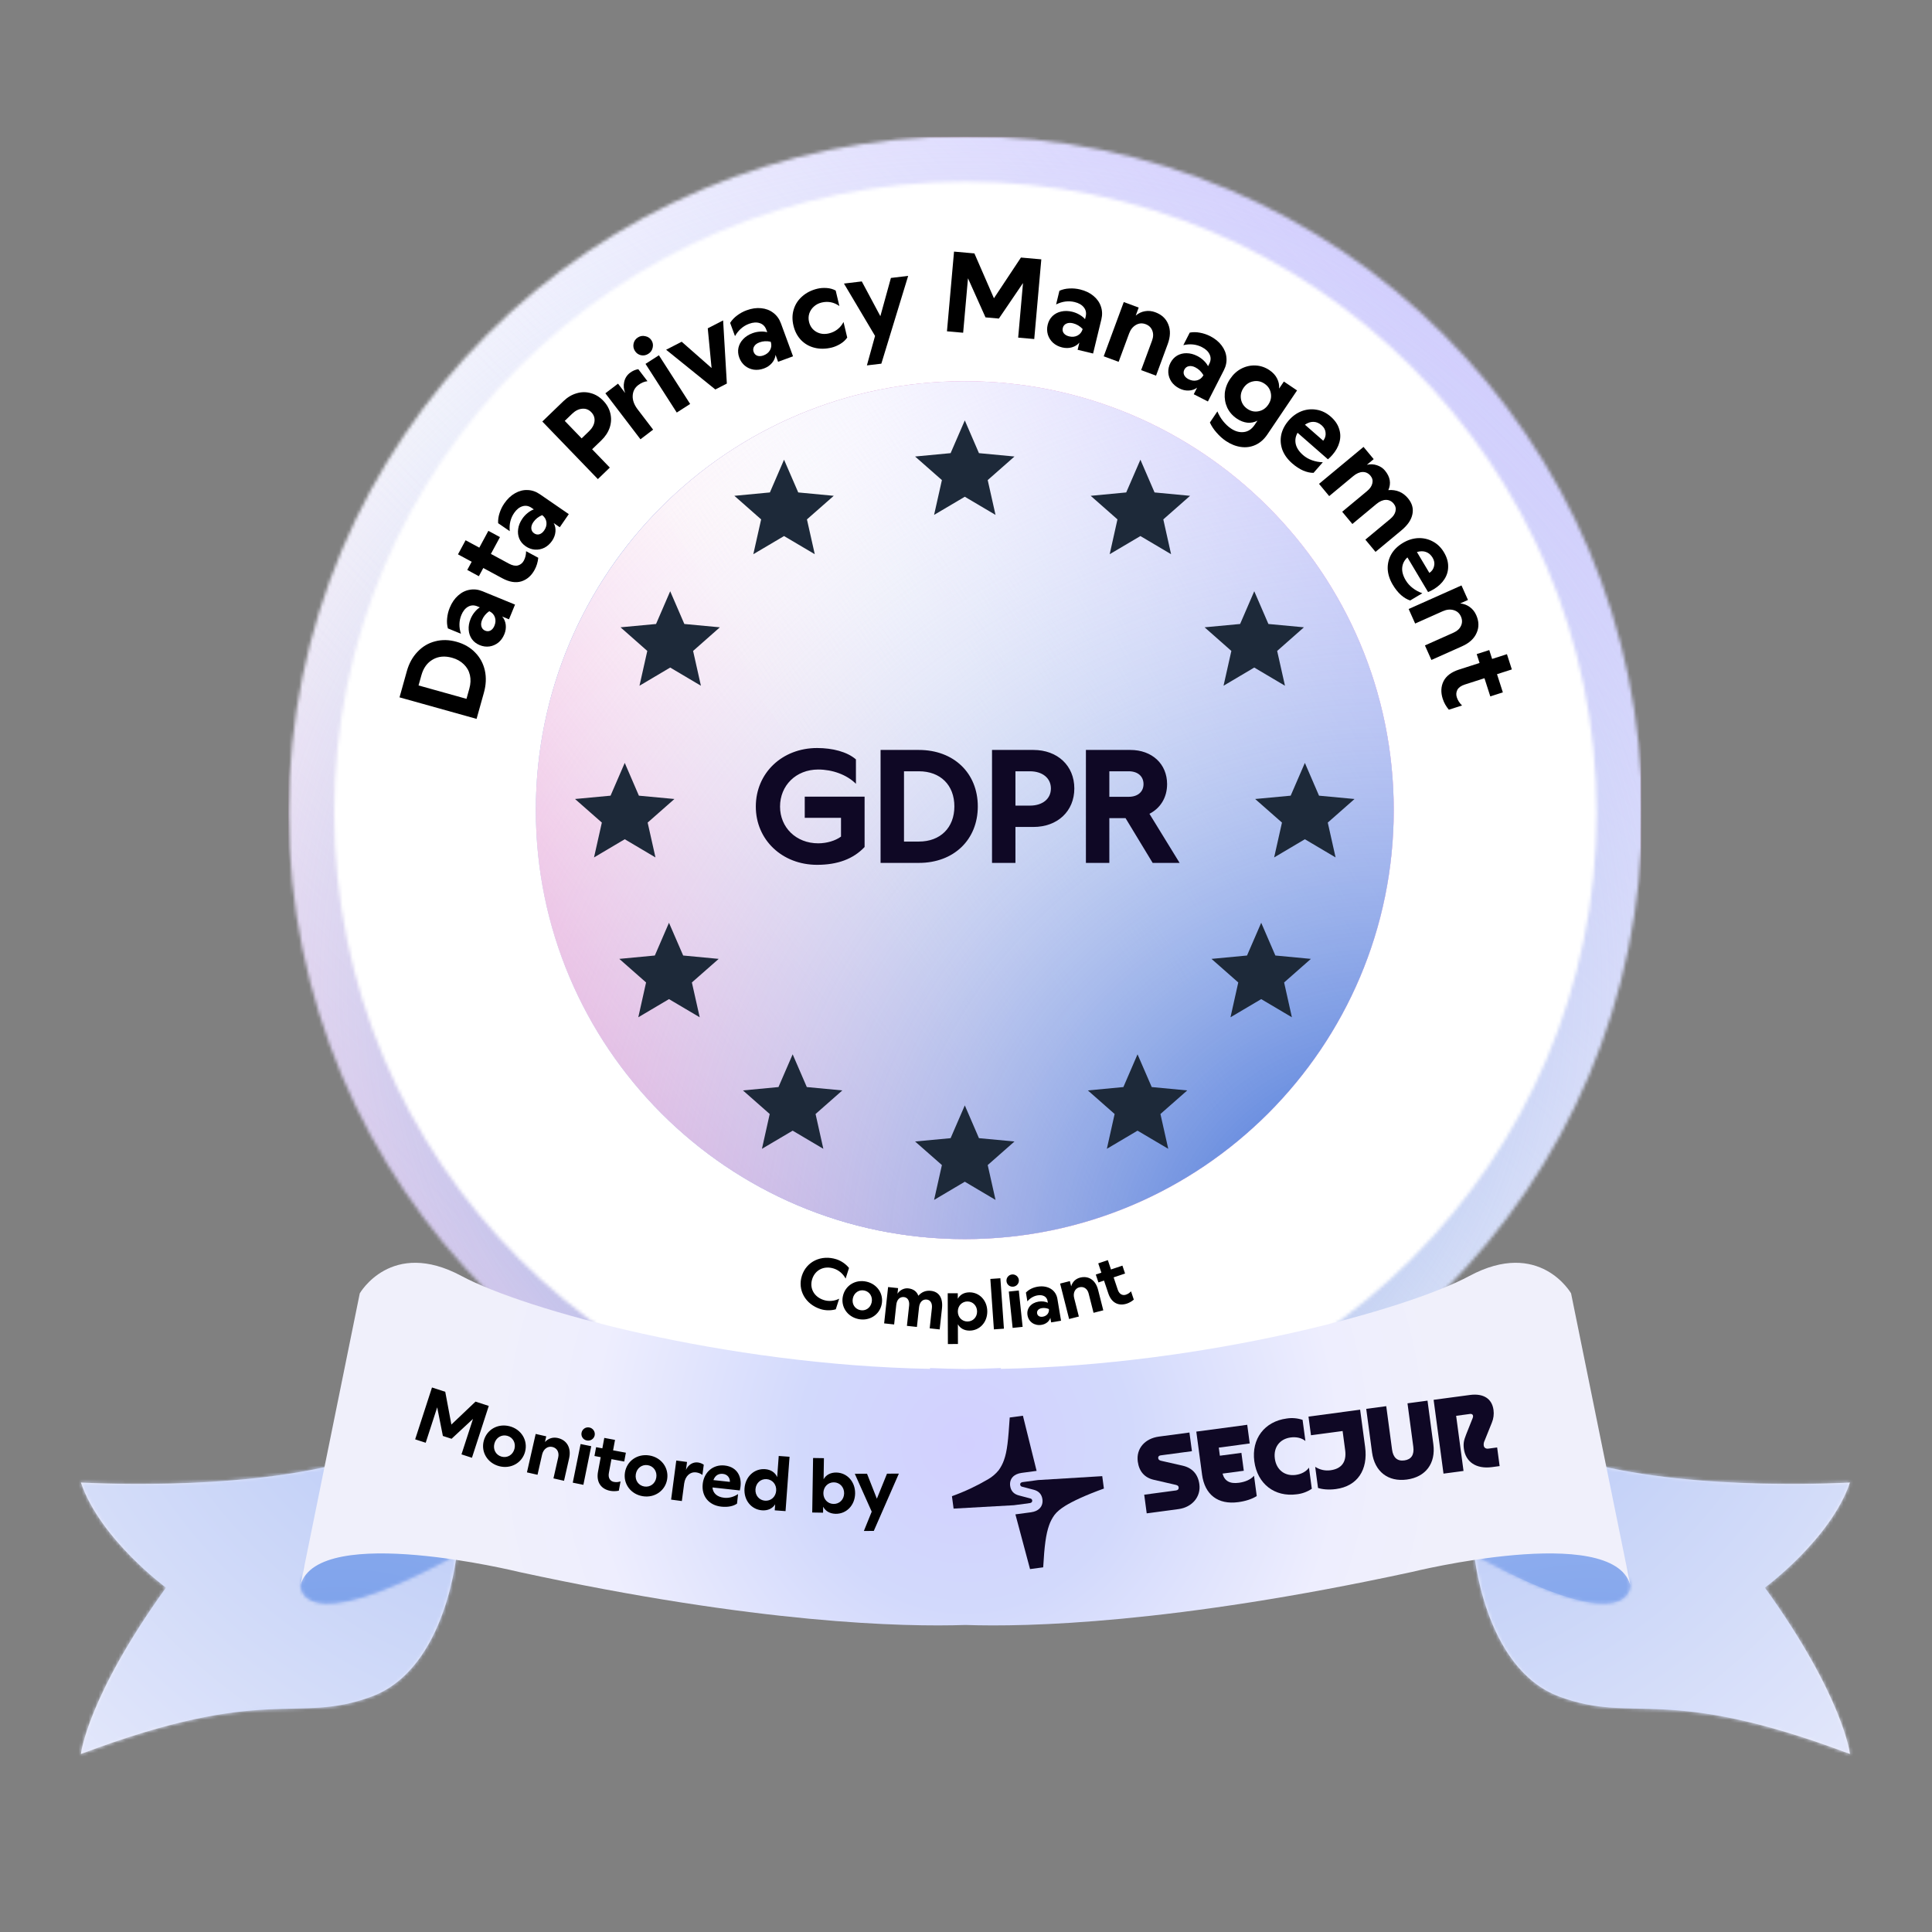 <svg width="578" height="578" viewBox="0 0 578 578" fill="none" xmlns="http://www.w3.org/2000/svg">
<rect x="0" y="0" width="578" height="578" fill="#808080" stroke="none"/>
<g clip-path="url(#clip0_1741_38286)">
<path d="M289.295 438.757C397.104 438.757 484.501 351.36 484.501 243.551C484.501 135.741 397.104 48.344 289.295 48.344C181.485 48.344 94.088 135.741 94.088 243.551C94.088 351.36 181.485 438.757 289.295 438.757Z" fill="white"/>
<mask id="mask0_1741_38286" style="mask-type:luminance" maskUnits="userSpaceOnUse" x="86" y="40" width="406" height="406">
<path d="M288.829 40.73C177.202 40.73 86.384 131.545 86.384 243.175C86.384 354.806 177.202 445.621 288.829 445.621C400.457 445.621 491.275 354.803 491.275 243.175C491.275 131.548 400.457 40.73 288.829 40.73ZM288.829 432.018C184.701 432.018 99.986 347.304 99.986 243.175C99.986 139.046 184.704 54.332 288.829 54.332C392.955 54.332 477.673 139.046 477.673 243.175C477.673 347.304 392.958 432.018 288.829 432.018Z" fill="white"/>
</mask>
<g mask="url(#mask0_1741_38286)">
<path d="M490.908 41.001H86.349V548.25H490.908V41.001Z" fill="url(#paint0_radial_1741_38286)"/>
<path d="M490.908 41.001H86.349V548.25H490.908V41.001Z" fill="white"/>
<path d="M490.908 41.001H86.349V548.25H490.908V41.001Z" fill="url(#paint1_linear_1741_38286)"/>
<path d="M490.908 41.001H86.349V548.25H490.908V41.001Z" fill="url(#paint2_linear_1741_38286)"/>
<path d="M490.908 41.001H86.349V548.25H490.908V41.001Z" fill="url(#paint3_radial_1741_38286)"/>
</g>
<path d="M288.637 370.707C359.511 370.707 416.966 313.252 416.966 242.378C416.966 171.503 359.511 114.048 288.637 114.048C217.762 114.048 160.307 171.503 160.307 242.378C160.307 313.252 217.762 370.707 288.637 370.707Z" fill="url(#paint4_radial_1741_38286)"/>
<path d="M288.637 370.707C359.511 370.707 416.966 313.252 416.966 242.378C416.966 171.503 359.511 114.048 288.637 114.048C217.762 114.048 160.307 171.503 160.307 242.378C160.307 313.252 217.762 370.707 288.637 370.707Z" fill="white"/>
<path d="M288.637 370.707C359.511 370.707 416.966 313.252 416.966 242.378C416.966 171.503 359.511 114.048 288.637 114.048C217.762 114.048 160.307 171.503 160.307 242.378C160.307 313.252 217.762 370.707 288.637 370.707Z" fill="url(#paint5_linear_1741_38286)"/>
<path d="M288.637 370.707C359.511 370.707 416.966 313.252 416.966 242.378C416.966 171.503 359.511 114.048 288.637 114.048C217.762 114.048 160.307 171.503 160.307 242.378C160.307 313.252 217.762 370.707 288.637 370.707Z" fill="url(#paint6_linear_1741_38286)"/>
<path d="M288.637 370.707C359.511 370.707 416.966 313.252 416.966 242.378C416.966 171.503 359.511 114.048 288.637 114.048C217.762 114.048 160.307 171.503 160.307 242.378C160.307 313.252 217.762 370.707 288.637 370.707Z" fill="url(#paint7_radial_1741_38286)"/>
<path fill-rule="evenodd" clip-rule="evenodd" d="M281.79 143.63L273.769 136.576L284.397 135.568L288.642 125.773L292.875 135.568L303.503 136.576L295.494 143.63L297.832 154.043L288.642 148.615L279.452 154.043L281.789 143.63H281.79ZM292.875 340.507L288.643 330.699L284.397 340.507L273.77 341.502L281.791 348.556L279.453 358.982L288.643 353.541L297.834 358.982L295.496 348.556L303.504 341.502L292.876 340.507H292.875ZM405.24 239.039L394.613 238.044L390.38 228.236L386.134 238.044L375.506 239.039L383.528 246.093L381.19 256.519L390.38 251.078L399.57 256.519L397.232 246.093L405.24 239.039H405.24ZM186.906 251.077L196.096 256.519L193.758 246.092L201.766 239.038L191.138 238.044L186.906 228.236L182.66 238.044L172.032 239.038L180.054 246.092L177.715 256.519L186.906 251.077ZM200.503 176.884L196.271 186.679L185.643 187.673L193.651 194.741L191.314 205.154L200.504 199.712L209.694 205.154L207.356 194.741L215.364 187.673L204.736 186.679L200.504 176.884H200.503ZM225.373 165.799L234.563 160.371L243.754 165.799L241.415 155.386L249.437 148.332L238.809 147.324L234.563 137.529L230.331 147.324L219.703 148.332L227.711 155.386L225.373 165.799ZM366.048 205.153L375.238 199.712L384.428 205.153L382.091 194.74L390.099 187.673L379.471 186.678L375.239 176.883L371.006 186.678L360.379 187.673L368.387 194.74L366.049 205.153H366.048ZM341.178 137.53L336.932 147.325L326.304 148.333L334.312 155.386L331.987 165.8L341.178 160.371L350.354 165.8L348.03 155.386L356.038 148.333L345.41 147.325L341.178 137.53H341.178ZM241.375 325.217L237.143 315.422L232.897 325.217L222.269 326.225L230.277 333.279L227.953 343.692L237.143 338.264L246.32 343.692L243.995 333.279L252.003 326.225L241.375 325.217ZM204.386 285.863L200.14 276.068L195.908 285.863L185.28 286.871L193.287 293.925L190.963 304.338L200.14 298.909L209.33 304.338L206.992 293.925L215.014 286.871L204.386 285.863ZM344.563 325.217L340.317 315.422L336.085 325.217L325.457 326.225L333.465 333.279L331.14 343.692L340.317 338.264L349.507 343.692L347.169 333.279L355.191 326.225L344.563 325.217ZM381.552 285.863L377.32 276.068L373.074 285.863L362.446 286.871L370.454 293.925L368.13 304.338L377.32 298.909L386.496 304.338L384.172 293.925L392.18 286.871L381.552 285.863Z" fill="#1D2939"/>
<path d="M244.454 258.731C233.99 258.731 226.118 251.243 226.118 241.307C226.118 231.275 233.99 223.787 244.454 223.787C249.014 223.787 253.43 224.891 256.07 227.195V234.491C253.334 231.755 249.014 230.219 244.79 230.219C238.118 230.219 233.366 235.019 233.366 241.307C233.366 247.547 238.166 252.299 244.79 252.299C247.334 252.299 249.926 251.531 251.606 250.283V244.667H240.758V238.331H258.662V253.403C255.254 257.003 250.55 258.731 244.454 258.731ZM274.914 224.363C285.33 224.363 292.53 231.275 292.53 241.259C292.53 251.243 285.33 258.155 274.914 258.155H263.442V224.363H274.914ZM270.45 251.771H274.914C281.346 251.771 285.522 247.595 285.522 241.259C285.522 234.875 281.346 230.747 274.914 230.747H270.45V251.771ZM309.168 224.363C316.368 224.363 321.408 229.067 321.408 235.883C321.408 242.699 316.368 247.403 309.168 247.403H303.792V258.155H296.784V224.363H309.168ZM303.792 241.019H308.112C311.904 241.019 314.4 239.003 314.4 235.883C314.4 232.811 311.904 230.747 308.112 230.747H303.792V241.019ZM338.171 224.363C344.651 224.363 349.163 228.539 349.163 234.587C349.163 238.619 347.147 241.787 343.883 243.467L352.907 258.155H344.843L336.731 244.763H331.883V258.155H324.875V224.363H338.171ZM331.883 238.379H337.691C340.379 238.379 342.107 236.891 342.107 234.587C342.107 232.235 340.379 230.747 337.691 230.747H331.883V238.379Z" fill="#0F0825"/>
<path d="M136.767 463.594C136.767 463.594 133.954 499.072 111.183 507.555C88.415 516.039 80.098 503.63 24.198 524.737C24.198 524.737 26.116 507.723 49.652 474.978C49.652 474.978 29.952 460.433 24.198 443.529C24.198 443.529 69.61 446.326 102.612 437.625L136.767 463.594Z" fill="url(#paint8_radial_1741_38286)"/>
<mask id="mask1_1741_38286" style="mask-type:luminance" maskUnits="userSpaceOnUse" x="24" y="437" width="113" height="88">
<path d="M136.767 463.594C136.767 463.594 133.954 499.072 111.183 507.555C88.415 516.039 80.098 503.63 24.198 524.737C24.198 524.737 26.116 507.723 49.652 474.978C49.652 474.978 29.952 460.433 24.198 443.529C24.198 443.529 69.61 446.326 102.612 437.625L136.767 463.594Z" fill="white"/>
</mask>
<g mask="url(#mask1_1741_38286)">
<path d="M366.403 125.938H-0.948V586.533H366.403V125.938Z" fill="url(#paint9_radial_1741_38286)"/>
</g>
<path d="M89.925 474.103C89.925 474.103 88.712 490.96 134.474 466.375L132.134 456.444L106.018 455.318L93.242 464.899L89.928 474.105L89.925 474.103Z" fill="url(#paint10_radial_1741_38286)"/>
<mask id="mask2_1741_38286" style="mask-type:luminance" maskUnits="userSpaceOnUse" x="89" y="455" width="46" height="25">
<path d="M89.925 474.103C89.925 474.103 88.712 490.96 134.474 466.375L132.134 456.444L106.018 455.318L93.242 464.899L89.928 474.105L89.925 474.103Z" fill="white"/>
</mask>
<g mask="url(#mask2_1741_38286)">
<path d="M285.675 317.436H-81.675V778.031H285.675V317.436Z" fill="url(#paint11_radial_1741_38286)"/>
</g>
<path d="M440.892 463.594C440.892 463.594 443.706 499.072 466.477 507.555C489.245 516.039 497.561 503.63 553.461 524.737C553.461 524.737 551.543 507.723 528.007 474.978C528.007 474.978 547.707 460.433 553.461 443.529C553.461 443.529 508.049 446.326 475.047 437.625L440.892 463.594Z" fill="url(#paint12_radial_1741_38286)"/>
<mask id="mask3_1741_38286" style="mask-type:luminance" maskUnits="userSpaceOnUse" x="440" y="437" width="114" height="88">
<path d="M440.892 463.594C440.892 463.594 443.706 499.072 466.477 507.555C489.245 516.039 497.561 503.63 553.461 524.737C553.461 524.737 551.543 507.723 528.007 474.978C528.007 474.978 547.707 460.433 553.461 443.529C553.461 443.529 508.049 446.326 475.047 437.625L440.892 463.594Z" fill="white"/>
</mask>
<g mask="url(#mask3_1741_38286)">
<path d="M211.256 586.533H578.606V125.937L211.256 125.937L211.256 586.533Z" fill="url(#paint13_radial_1741_38286)"/>
</g>
<path d="M487.737 474.103C487.737 474.103 488.95 490.96 443.188 466.375L445.528 456.444L471.644 455.318L484.421 464.899L487.734 474.105L487.737 474.103Z" fill="url(#paint14_radial_1741_38286)"/>
<mask id="mask4_1741_38286" style="mask-type:luminance" maskUnits="userSpaceOnUse" x="443" y="455" width="45" height="25">
<path d="M487.737 474.103C487.737 474.103 488.95 490.96 443.188 466.375L445.528 456.444L471.644 455.318L484.421 464.899L487.734 474.105L487.737 474.103Z" fill="white"/>
</mask>
<g mask="url(#mask4_1741_38286)">
<path d="M291.984 778.031H659.334V317.436L291.984 317.436L291.984 778.031Z" fill="url(#paint15_radial_1741_38286)"/>
</g>
<path d="M470.026 386.941C470.026 386.941 460.618 370.45 439.589 381.739C420.729 391.863 360.851 408.366 299.425 409.522V409.279C295.901 409.432 292.365 409.524 288.829 409.565C285.291 409.524 281.758 409.432 278.231 409.279V409.522C216.808 408.366 156.93 391.863 138.07 381.739C117.041 370.45 107.632 386.941 107.632 386.941L89.922 474.102C95.457 455.563 155.222 470.278 155.222 470.278C226.866 485.81 270.406 486.772 288.827 486.145C307.247 486.775 350.787 485.81 422.431 470.278C422.431 470.278 482.199 455.563 487.731 474.102L470.021 386.941H470.026Z" fill="url(#paint16_radial_1741_38286)"/>
<path d="M353.828 438.489L347.385 437.027C346.861 436.912 346.561 436.69 346.502 436.25C346.443 435.809 346.697 435.477 347.209 435.408L356.593 434.152L355.845 428.566L346.75 429.783C342.476 430.355 339.873 433.4 340.39 437.258C340.783 440.195 342.41 442.072 345.172 442.711L351.739 444.225C352.355 444.365 352.572 444.602 352.621 444.967C352.688 445.47 352.4 445.82 351.853 445.893L342.318 447.17L343.065 452.752L352.596 451.476C356.652 450.933 359.316 447.771 358.82 444.06C358.417 441.055 356.71 439.153 353.833 438.493L353.828 438.489Z" fill="#0F0825"/>
<path d="M359.612 441.117C360.424 447.179 364.361 450.215 370.463 449.398C372.616 449.11 374.612 448.467 375.982 447.574L375.169 441.504C374.203 442.606 372.615 443.343 370.656 443.605C367.952 443.967 366.347 443.101 365.752 440.86L372.108 440.009L371.39 434.645L364.951 435.507L364.627 433.084L373.884 431.845L373.136 426.258L357.9 428.298L359.617 441.12L359.612 441.117Z" fill="#0F0825"/>
<path d="M305.894 443.421C305.422 443.484 305.155 443.783 305.207 444.171C305.228 444.326 305.3 444.469 305.408 444.58C305.515 444.691 305.658 444.765 305.811 444.788L309.253 445.692C310.803 446.086 311.667 447.08 311.864 448.551C312.141 450.62 310.811 452.114 308.452 452.43L303.782 453.055L308.157 469.427L312.094 468.9C312.458 462.483 312.905 458.953 313.892 456.226C314.27 455.162 314.798 454.159 315.459 453.247C316.199 452.268 317.226 451.433 318.635 450.538C320.894 449.138 324.754 447.313 330.256 445.334L329.759 441.623L310.524 442.793L305.889 443.414L305.894 443.421Z" fill="#0F0825"/>
<path d="M308.809 448.883C308.79 448.741 308.723 448.604 308.624 448.5C308.526 448.397 308.395 448.325 308.25 448.3L304.823 447.391C303.273 446.997 302.409 445.999 302.213 444.532C301.936 442.462 303.265 440.965 305.624 440.649L310.124 440.047L306.03 423.547L302.081 424.076C301.632 430.816 301.336 434.152 300.344 436.872C299.966 437.936 299.438 438.939 298.777 439.85C297.894 440.941 296.818 441.86 295.6 442.56C292.162 444.578 288.543 446.273 284.792 447.619L285.289 451.33L303.323 450.32L308.12 449.678C308.603 449.605 308.865 449.304 308.809 448.883Z" fill="#0F0825"/>
<path d="M443.889 432.453C443.828 431.965 443.92 431.472 444.143 431.035L446.321 425.622C446.822 424.421 446.993 423.106 446.816 421.814C446.363 418.437 443.803 416.794 439.747 417.337L428.899 418.789L431.855 440.868L437.846 440.066L435.637 423.569L439.836 423.007C440.312 422.943 440.645 423.198 440.693 423.562C440.723 423.813 440.676 424.065 440.565 424.29L438.647 429.107C437.956 430.882 437.729 431.773 437.955 433.462C438.46 437.236 441.489 439.571 446.385 438.915L448.649 438.612L447.903 433.038L445.282 433.389C444.477 433.496 443.972 433.072 443.888 432.445L443.889 432.453Z" fill="#0F0825"/>
<path d="M375.258 437.19C376.163 443.95 381.345 447.934 387.955 447.049C389.566 446.874 391.112 446.307 392.455 445.397L391.609 439.077C390.752 440.274 389.304 441.029 387.627 441.253C384.376 441.688 381.848 439.747 381.395 436.365C380.942 432.983 382.876 430.484 386.127 430.049C387.804 429.824 389.412 430.17 390.542 431.104L389.696 424.785C388.157 424.264 386.52 424.124 384.92 424.379C378.31 425.264 374.358 430.466 375.257 437.186L375.258 437.19Z" fill="#0F0825"/>
<path d="M422.819 432.816C423.144 435.243 422.217 436.638 420.131 436.917C418.046 437.196 416.787 436.086 416.463 433.667L414.726 420.687L408.735 421.489L410.476 434.497C411.249 440.266 415.275 443.391 420.897 442.638C426.519 441.886 429.585 437.807 428.813 432.042L427.072 419.034L421.081 419.836L422.819 432.816Z" fill="#0F0825"/>
<path d="M392.209 429.387L401.669 428.121L402.436 433.85C402.903 437.339 401.397 439.413 398.035 439.863C396.441 440.081 394.819 439.717 393.469 438.832L394.315 445.152C395.523 445.551 397.415 445.786 399.679 445.483C406.11 444.622 409.322 439.74 408.402 432.87L406.912 421.737L391.461 423.805L392.209 429.391L392.209 429.387Z" fill="#0F0825"/>
<path d="M124.204 430.608L129.24 415.097L133.206 416.384L135.041 426.186L142.262 419.324L146.228 420.612L141.192 436.123L138.063 435.108L141.511 424.487L135.097 430.442L132.497 429.598L130.796 421.033L127.355 431.631L124.204 430.608ZM149.339 438.64C145.844 437.72 143.841 434.413 144.726 431.053C145.623 427.648 148.99 425.78 152.484 426.701C155.957 427.616 157.988 430.906 157.091 434.311C156.206 437.671 152.811 439.555 149.339 438.64ZM147.907 431.891C147.435 433.683 148.386 435.347 150.088 435.796C151.791 436.244 153.438 435.265 153.91 433.473C154.382 431.681 153.437 429.994 151.735 429.546C150.032 429.097 148.379 430.099 147.907 431.891ZM163.421 429.712L163.037 431.406C164.042 430.328 165.403 429.877 166.894 430.215C169.605 430.831 170.971 433.184 170.258 436.324L168.74 443.011L165.577 442.293L166.998 436.035C167.357 434.454 166.644 433.199 165.244 432.881C163.843 432.563 162.554 433.529 162.175 435.201L160.81 441.21L157.648 440.492L160.259 428.994L163.421 429.712ZM176.876 432.66L174.532 444.216L171.354 443.571L173.698 432.015L176.876 432.66ZM173.984 428.622C174.196 427.578 175.198 426.835 176.333 427.066C177.446 427.291 178.124 428.374 177.912 429.419C177.7 430.463 176.658 431.174 175.545 430.948C174.41 430.718 173.773 429.666 173.984 428.622ZM180.785 430.18L183.997 430.777L183.417 433.897L187.243 434.608L186.752 437.25L182.926 436.539L182.16 440.661C181.855 442.301 182.662 443.158 183.664 443.344C184.484 443.496 185.096 443.374 185.648 443.194L185.132 445.973C184.248 446.162 183.33 446.157 182.579 446.017C179.982 445.535 178.293 443.595 178.915 440.247L179.715 435.942L177.847 435.595L178.338 432.953L180.206 433.3L180.785 430.18ZM192.323 447.628C188.753 447.066 186.424 443.98 186.964 440.547C187.511 437.069 190.671 434.869 194.241 435.43C197.788 435.988 200.143 439.055 199.596 442.534C199.056 445.967 195.87 448.186 192.323 447.628ZM190.214 441.058C189.926 442.889 191.041 444.448 192.78 444.721C194.519 444.995 196.059 443.853 196.347 442.023C196.634 440.192 195.523 438.61 193.784 438.337C192.045 438.063 190.502 439.227 190.214 441.058ZM200.776 448.641L202.324 436.952L205.539 437.378L205.223 439.766C205.84 438.282 207.252 437.324 208.814 437.531C209.388 437.607 210.036 437.833 210.547 438.205L210.143 441.259C209.551 440.784 208.832 440.572 208.235 440.492C206.535 440.267 205.012 441.538 204.684 443.831L203.991 449.067L200.776 448.641ZM215.808 450.749C212.054 450.34 209.835 447.605 210.234 443.943C210.607 440.512 213.275 438.053 216.798 438.436C220.782 438.87 222.263 442.177 221.323 445.896L213.147 445.006C213.292 446.676 214.469 447.853 216.656 448.091C218.107 448.249 219.6 447.806 220.808 446.982L220.498 449.837C219.486 450.566 217.835 450.969 215.808 450.749ZM213.434 442.8L218.362 443.337C218.421 442.155 217.651 441.092 216.292 440.944C214.98 440.801 213.96 441.39 213.434 442.8ZM228.877 448.963C230.633 449.093 232.074 447.828 232.21 445.98C232.346 444.132 231.108 442.647 229.352 442.518C227.596 442.388 226.154 443.676 226.018 445.524C225.882 447.372 227.122 448.834 228.877 448.963ZM222.737 445.283C222.999 441.725 225.687 439.298 228.898 439.534C230.608 439.66 231.915 440.523 232.509 441.914L232.975 435.584L236.21 435.822L235.012 452.086L231.778 451.848L231.91 450.046C231.12 451.312 229.701 451.974 227.991 451.848C224.78 451.612 222.477 448.817 222.737 445.283ZM250.01 452.889C248.296 452.862 246.964 452.099 246.267 450.768L246.239 452.551L242.996 452.501L243.252 436.194L246.495 436.245L246.396 442.545C247.135 441.236 248.49 440.516 250.204 440.543C253.4 440.593 255.884 443.25 255.828 446.817C255.773 450.361 253.207 452.939 250.01 452.889ZM246.331 446.668C246.302 448.521 247.624 449.909 249.385 449.936C251.145 449.964 252.51 448.618 252.539 446.765C252.568 444.912 251.246 443.502 249.486 443.474C247.726 443.446 246.36 444.815 246.331 446.668ZM258.448 458.02L260.793 452.244L255.73 440.909L259.39 440.898L262.333 448.371L265.367 440.879L268.911 440.868L261.413 458.011L258.448 458.02Z" fill="black"/>
<path d="M245.483 391.644C240.92 390.183 238.545 385.904 239.901 381.668C241.264 377.412 245.689 375.287 250.252 376.748C251.623 377.186 253.054 378.141 254 379.346L252.984 382.518C252.227 381.08 250.929 379.987 249.456 379.516C246.509 378.572 243.862 379.936 242.991 382.657C242.126 385.358 243.496 387.985 246.442 388.928C247.916 389.4 249.626 389.271 251.058 388.534L250.043 391.705C248.573 392.137 246.854 392.083 245.483 391.644ZM256.731 394.608C253.458 393.885 251.478 390.894 252.174 387.748C252.879 384.559 255.93 382.703 259.203 383.426C262.454 384.145 264.459 387.119 263.754 390.308C263.059 393.454 259.982 395.327 256.731 394.608ZM255.153 388.406C254.782 390.084 255.725 391.591 257.32 391.944C258.914 392.296 260.404 391.327 260.775 389.649C261.146 387.971 260.208 386.443 258.614 386.091C257.019 385.738 255.524 386.728 255.153 388.406ZM270.446 388.048C269.207 387.914 268.309 388.81 268.14 390.369L267.5 396.243L264.51 395.917L265.694 385.046L268.684 385.371L268.503 387.037C269.257 385.866 270.591 385.32 271.702 385.44C273.261 385.61 274.281 386.37 274.746 387.652C275.733 386.528 276.978 386.015 278.494 386.18C280.908 386.443 282.153 388.307 281.816 391.404L281.127 397.727L278.137 397.401L278.798 391.335C278.956 389.883 278.349 388.909 277.238 388.788C276.02 388.655 275.123 389.552 274.953 391.111L274.314 396.985L271.323 396.659L271.984 390.593C272.142 389.141 271.535 388.167 270.446 388.048ZM290.079 398.082C288.489 398.087 287.241 397.404 286.571 396.181L286.59 402.09L283.582 402.1L283.532 386.909L286.54 386.9L286.545 388.554C287.207 387.327 288.451 386.635 290.041 386.63C293.006 386.62 295.356 389.041 295.367 392.349C295.378 395.637 293.044 398.072 290.079 398.082ZM286.558 392.378C286.564 394.097 287.814 395.361 289.447 395.355C291.08 395.35 292.322 394.078 292.316 392.359C292.31 390.641 291.06 389.355 289.427 389.361C287.794 389.366 286.552 390.659 286.558 392.378ZM299.283 382.413L300.346 397.501L297.345 397.712L296.283 382.624L299.283 382.413ZM304.798 386.082L305.941 396.958L302.95 397.272L301.807 386.396L304.798 386.082ZM301.115 383.315C301.012 382.332 301.691 381.396 302.76 381.284C303.807 381.174 304.709 381.943 304.812 382.926C304.915 383.909 304.191 384.828 303.144 384.938C302.076 385.05 301.219 384.298 301.115 383.315ZM313.403 389.239C313.177 387.882 311.987 387.275 310.419 387.536C309.21 387.737 308.165 388.39 307.363 389.33L306.925 386.702C307.812 385.748 309.108 385.162 310.422 384.943C313.495 384.431 315.901 385.926 316.342 388.575L317.433 395.124L314.466 395.618L314.236 394.24C313.915 395.318 312.918 396.137 311.604 396.356C309.506 396.705 307.733 395.476 307.401 393.484C307.063 391.449 308.44 389.782 310.708 389.404C311.725 389.235 312.774 389.387 313.488 389.747L313.403 389.239ZM310.27 392.919C310.397 393.682 311.071 394.07 311.983 393.919C313.148 393.725 313.936 392.831 313.805 391.655L313.802 391.634C313.145 391.351 312.407 391.234 311.686 391.354C310.69 391.52 310.143 392.156 310.27 392.919ZM320.071 383.27L320.468 384.832C320.843 383.518 321.778 382.571 323.152 382.222C325.651 381.587 327.772 382.955 328.507 385.849L330.073 392.013L327.157 392.754L325.692 386.985C325.322 385.528 324.204 384.792 322.913 385.12C321.622 385.448 320.965 386.79 321.356 388.331L322.763 393.87L319.848 394.61L317.156 384.011L320.071 383.27ZM328.567 377.96L331.44 376.998L332.375 379.789L335.797 378.643L336.589 381.006L333.166 382.152L334.401 385.84C334.892 387.307 335.932 387.638 336.829 387.338C337.562 387.092 338.003 386.718 338.37 386.324L339.202 388.809C338.571 389.36 337.824 389.769 337.152 389.994C334.829 390.772 332.586 389.96 331.583 386.965L330.293 383.114L328.623 383.674L327.831 381.311L329.502 380.751L328.567 377.96Z" fill="black"/>
<path d="M121.713 200.802C122.365 198.467 123.436 196.53 124.924 194.992C126.397 193.427 128.147 192.386 130.174 191.87C132.207 191.332 134.348 191.377 136.597 192.005C138.845 192.633 140.7 193.704 142.159 195.218C143.625 196.71 144.593 198.51 145.063 200.619C145.518 202.699 145.419 204.907 144.766 207.243L142.579 215.069L119.526 208.629L121.713 200.802ZM140.411 206.026C140.813 204.585 140.872 203.237 140.588 201.981C140.303 200.724 139.698 199.649 138.771 198.755C137.85 197.838 136.68 197.182 135.261 196.786C133.078 196.176 131.16 196.346 129.506 197.296C127.83 198.24 126.684 199.814 126.068 202.019L125.217 205.065L139.56 209.072L140.411 206.026Z" fill="black"/>
<path d="M142.807 181.397C141.822 180.993 140.9 181.031 140.041 181.511C139.182 181.992 138.512 182.819 138.03 183.993C137.307 185.755 137.263 187.623 137.897 189.599L133.997 187.998C133.732 187.032 133.657 186.021 133.772 184.965C133.874 183.88 134.132 182.835 134.545 181.828C135.165 180.318 135.994 179.103 137.034 178.182C138.082 177.24 139.238 176.661 140.503 176.445C141.776 176.208 143.063 176.357 144.363 176.89L154.082 180.879L152.275 185.283L150.23 184.444C150.818 185.101 151.173 185.909 151.295 186.865C151.417 187.822 151.28 188.782 150.884 189.747C150.462 190.774 149.863 191.607 149.087 192.244C148.29 192.872 147.409 193.258 146.444 193.401C145.458 193.535 144.482 193.404 143.518 193.008C142.532 192.604 141.75 192.001 141.173 191.2C140.603 190.379 140.285 189.452 140.219 188.42C140.14 187.359 140.329 186.272 140.785 185.161C141.086 184.427 141.483 183.757 141.977 183.151C142.48 182.524 143.008 182.043 143.562 181.707L142.807 181.397ZM145.148 188.679C145.714 188.911 146.246 188.897 146.745 188.637C147.253 188.355 147.645 187.878 147.92 187.207C148.282 186.327 148.331 185.49 148.069 184.696C147.794 183.873 147.236 183.264 146.393 182.869L146.362 182.856C145.366 183.55 144.653 184.421 144.223 185.47C143.922 186.203 143.859 186.864 144.035 187.45C144.211 188.037 144.582 188.447 145.148 188.679Z" fill="black"/>
<path d="M139.293 161.629L143.393 163.841L146.105 158.814L149.576 160.687L146.863 165.714L152.279 168.637C153.297 169.186 154.194 169.361 154.971 169.162C155.738 168.932 156.316 168.458 156.704 167.74C157.167 166.883 157.394 165.936 157.386 164.902L161.036 166.872C160.904 168.166 160.542 169.361 159.95 170.458C158.982 172.254 157.647 173.414 155.947 173.939C154.258 174.444 152.356 174.126 150.242 172.985L144.587 169.933L143.263 172.386L139.792 170.513L141.116 168.06L137.017 165.848L139.293 161.629Z" fill="black"/>
<path d="M159.037 151.934C158.159 151.33 157.25 151.172 156.309 151.46C155.368 151.748 154.537 152.415 153.818 153.461C152.739 155.029 152.3 156.846 152.503 158.911L149.029 156.522C148.975 155.521 149.115 154.517 149.451 153.51C149.78 152.471 150.253 151.504 150.87 150.607C151.795 149.263 152.863 148.25 154.074 147.57C155.297 146.871 156.55 146.55 157.832 146.607C159.126 146.644 160.353 147.062 161.51 147.858L170.166 153.813L167.468 157.734L165.647 156.482C166.082 157.249 166.258 158.113 166.175 159.074C166.092 160.034 165.755 160.944 165.164 161.803C164.534 162.718 163.773 163.405 162.88 163.864C161.968 164.309 161.025 164.5 160.052 164.435C159.059 164.358 158.134 164.024 157.275 163.433C156.397 162.829 155.76 162.074 155.365 161.17C154.982 160.246 154.868 159.273 155.021 158.25C155.168 157.196 155.583 156.174 156.264 155.185C156.713 154.531 157.243 153.96 157.854 153.473C158.478 152.966 159.096 152.607 159.709 152.396L159.037 151.934ZM159.784 159.546C160.288 159.893 160.811 159.992 161.354 159.843C161.91 159.675 162.393 159.292 162.804 158.694C163.344 157.91 163.57 157.102 163.481 156.271C163.387 155.408 162.97 154.695 162.23 154.131L162.202 154.111C161.082 154.579 160.201 155.28 159.559 156.214C159.109 156.867 158.908 157.499 158.956 158.11C159.003 158.72 159.279 159.199 159.784 159.546Z" fill="black"/>
<path d="M168.56 120.016C169.767 118.852 171.088 118.066 172.522 117.659C173.94 117.236 175.343 117.221 176.731 117.614C178.119 117.976 179.364 118.728 180.465 119.87C181.567 121.012 182.281 122.291 182.608 123.707C182.936 125.092 182.871 126.493 182.412 127.912C181.938 129.314 181.098 130.597 179.891 131.762L177.15 134.406L182.438 139.887L178.865 143.333L162.247 126.106L168.56 120.016ZM176.213 129.027C177.175 128.098 177.722 127.114 177.853 126.075C177.984 125.035 177.664 124.115 176.893 123.316C176.137 122.533 175.238 122.188 174.194 122.282C173.135 122.359 172.124 122.862 171.161 123.79L168.959 125.915L174.01 131.151L176.213 129.027Z" fill="black"/>
<path d="M181.112 117.663L184.896 114.776L187.041 117.587C186.592 116.475 186.49 115.37 186.735 114.271C186.984 113.14 187.559 112.231 188.46 111.544C189.235 110.952 190.069 110.587 190.96 110.449L193.703 114.044C192.752 114.142 191.826 114.535 190.925 115.223C189.898 116.006 189.351 117.065 189.285 118.398C189.223 119.7 189.692 121.024 190.691 122.372L195.393 128.535L191.609 131.422L181.112 117.663Z" fill="black"/>
<path d="M206.474 120.853L202.468 123.424L193.121 108.86L197.127 106.289L206.474 120.853ZM190.835 100.954C191.522 100.513 192.263 100.388 193.058 100.578C193.86 100.736 194.475 101.15 194.904 101.817C195.332 102.485 195.452 103.216 195.262 104.012C195.091 104.795 194.662 105.406 193.975 105.847C193.27 106.3 192.525 106.441 191.742 106.27C190.978 106.087 190.382 105.662 189.954 104.994C189.525 104.327 189.387 103.607 189.539 102.837C189.697 102.035 190.129 101.407 190.835 100.954Z" fill="black"/>
<path d="M199.286 104.633L203.941 102.237L212.883 110.102L211.741 98.224L216.336 95.859L217.453 114.747L214.007 116.521L199.286 104.633Z" fill="black"/>
<path d="M229.255 98.635C228.887 97.635 228.236 96.98 227.302 96.672C226.367 96.363 225.305 96.428 224.113 96.865C222.326 97.522 220.918 98.752 219.89 100.554L218.436 96.597C218.97 95.749 219.664 95.011 220.52 94.382C221.389 93.725 222.335 93.208 223.356 92.833C224.888 92.27 226.344 92.061 227.726 92.206C229.128 92.342 230.336 92.804 231.35 93.591C232.384 94.369 233.144 95.418 233.629 96.737L237.252 106.599L232.785 108.241L232.022 106.166C231.934 107.044 231.579 107.851 230.956 108.587C230.333 109.323 229.532 109.87 228.553 110.23C227.511 110.613 226.492 110.734 225.498 110.592C224.497 110.429 223.617 110.04 222.86 109.424C222.095 108.788 221.532 107.98 221.173 107.002C220.805 106.002 220.722 105.018 220.922 104.051C221.143 103.076 221.612 102.216 222.328 101.47C223.057 100.695 223.986 100.1 225.113 99.686C225.858 99.412 226.62 99.252 227.401 99.207C228.202 99.154 228.914 99.219 229.536 99.4L229.255 98.635ZM225.466 105.279C225.677 105.853 226.047 106.237 226.577 106.429C227.127 106.613 227.743 106.58 228.424 106.329C229.317 106.001 229.968 105.472 230.376 104.743C230.798 103.984 230.87 103.161 230.592 102.273L230.58 102.241C229.396 101.976 228.272 102.038 227.208 102.429C226.463 102.703 225.934 103.103 225.62 103.629C225.306 104.154 225.255 104.705 225.466 105.279Z" fill="black"/>
<path d="M248.764 103.997C246.978 104.421 245.293 104.438 243.708 104.046C242.124 103.654 240.778 102.891 239.669 101.756C238.555 100.6 237.791 99.151 237.377 97.409C236.962 95.667 236.995 94.04 237.474 92.528C237.948 90.994 238.804 89.695 240.042 88.632C241.275 87.546 242.785 86.791 244.571 86.366C245.409 86.167 246.325 86.101 247.32 86.167C248.314 86.234 249.213 86.486 250.016 86.924L251.117 91.555C249.492 90.403 247.72 90.056 245.802 90.512C244.898 90.727 244.12 91.133 243.47 91.731C242.837 92.301 242.384 92.991 242.111 93.802C241.859 94.607 241.836 95.439 242.041 96.299C242.355 97.623 243.081 98.615 244.217 99.277C245.347 99.916 246.607 100.071 247.997 99.741C248.945 99.515 249.793 99.115 250.542 98.541C251.308 97.94 251.913 97.202 252.357 96.327L253.466 100.991C252.946 101.744 252.238 102.39 251.341 102.929C250.461 103.442 249.602 103.797 248.764 103.997Z" fill="black"/>
<path d="M261.791 100.499L252.489 84.832L257.823 84.195L263.38 94.591L266.534 83.154L271.699 82.537L263.673 108.8L259.351 109.317L261.791 100.499Z" fill="black"/>
<path d="M285.42 75.274L291.516 75.814L297.357 89.235L305.435 77.049L311.531 77.589L309.417 101.432L304.608 101.005L306.055 84.681L298.833 95.305L294.836 94.95L289.593 83.255L288.148 99.546L283.305 99.116L285.42 75.274Z" fill="black"/>
<path d="M324.806 94.699C325.057 93.663 324.88 92.757 324.275 91.981C323.67 91.205 322.751 90.667 321.517 90.368C319.667 89.919 317.813 90.158 315.956 91.084L316.949 86.987C317.865 86.579 318.853 86.352 319.913 86.306C321.001 86.243 322.074 86.34 323.131 86.596C324.718 86.981 326.044 87.617 327.112 88.506C328.201 89.4 328.948 90.455 329.353 91.673C329.779 92.896 329.827 94.19 329.496 95.556L327.02 105.766L322.394 104.645L322.915 102.497C322.354 103.177 321.609 103.65 320.682 103.915C319.755 104.18 318.785 104.189 317.771 103.944C316.692 103.682 315.779 103.216 315.032 102.545C314.29 101.852 313.776 101.039 313.489 100.107C313.207 99.152 313.189 98.168 313.435 97.155C313.686 96.119 314.163 95.256 314.868 94.563C315.594 93.876 316.462 93.422 317.472 93.201C318.509 92.962 319.612 92.985 320.779 93.268C321.55 93.455 322.273 93.746 322.946 94.143C323.642 94.545 324.197 94.994 324.613 95.492L324.806 94.699ZM317.961 98.112C317.816 98.707 317.911 99.231 318.244 99.685C318.599 100.144 319.129 100.459 319.834 100.63C320.759 100.855 321.594 100.777 322.339 100.398C323.112 100.002 323.629 99.358 323.892 98.466L323.9 98.433C323.064 97.553 322.095 96.98 320.994 96.713C320.223 96.526 319.56 96.564 319.007 96.826C318.454 97.089 318.105 97.517 317.961 98.112Z" fill="black"/>
<path d="M339.78 94.407C340.621 93.702 341.542 93.269 342.544 93.108C343.554 92.925 344.58 93.027 345.621 93.412C347.556 94.127 348.858 95.345 349.527 97.066C350.225 98.774 350.165 100.733 349.348 102.944L345.859 112.384L341.394 110.734L344.659 101.9C345.068 100.795 345.089 99.788 344.724 98.88C344.38 97.979 343.709 97.344 342.71 96.975C341.71 96.606 340.75 96.686 339.83 97.216C338.909 97.746 338.232 98.595 337.8 99.764L334.665 108.248L330.2 106.598L336.199 90.365L340.664 92.015L339.78 94.407Z" fill="black"/>
<path d="M361.786 108.832C362.271 107.884 362.309 106.962 361.901 106.066C361.493 105.17 360.724 104.434 359.593 103.857C357.898 102.991 356.039 102.792 354.018 103.262L355.936 99.507C356.92 99.323 357.934 99.332 358.976 99.533C360.049 99.725 361.07 100.068 362.039 100.563C363.493 101.305 364.635 102.232 365.467 103.344C366.319 104.467 366.801 105.667 366.911 106.945C367.042 108.234 366.788 109.504 366.149 110.755L361.371 120.112L357.132 117.947L358.137 115.978C357.433 116.51 356.599 116.797 355.636 116.839C354.672 116.882 353.726 116.666 352.798 116.191C351.809 115.686 351.029 115.021 350.458 114.195C349.897 113.349 349.586 112.439 349.523 111.465C349.471 110.471 349.682 109.51 350.156 108.581C350.64 107.632 351.306 106.903 352.151 106.393C353.017 105.894 353.967 105.654 355.001 105.673C356.065 105.682 357.132 105.959 358.202 106.506C358.909 106.867 359.544 107.318 360.107 107.86C360.69 108.413 361.126 108.979 361.415 109.559L361.786 108.832ZM354.336 110.563C354.057 111.108 354.028 111.64 354.246 112.159C354.485 112.688 354.927 113.118 355.573 113.448C356.421 113.881 357.251 113.999 358.064 113.803C358.907 113.598 359.56 113.091 360.023 112.284L360.039 112.254C359.429 111.205 358.62 110.422 357.611 109.907C356.904 109.546 356.251 109.429 355.652 109.556C355.053 109.682 354.614 110.018 354.336 110.563Z" fill="black"/>
<path d="M370.015 125.232C368.737 124.37 367.781 123.274 367.147 121.944C366.545 120.608 366.301 119.186 366.416 117.678C366.563 116.164 367.099 114.721 368.024 113.349C368.949 111.977 370.08 110.949 371.416 110.265C372.784 109.574 374.194 109.268 375.646 109.345C377.129 109.416 378.51 109.882 379.788 110.744C380.821 111.441 381.578 112.266 382.056 113.218C382.554 114.182 382.759 115.195 382.672 116.257L384.098 114.143L388.044 116.805L379.165 129.969C378.176 131.434 376.992 132.481 375.612 133.108C374.231 133.736 372.769 133.938 371.223 133.716C369.678 133.494 368.182 132.895 366.735 131.919C365.758 131.26 364.838 130.435 363.976 129.443C363.12 128.483 362.45 127.47 361.965 126.405L364.209 123.079C364.643 124.138 365.216 125.112 365.928 126.002C366.658 126.905 367.437 127.635 368.264 128.193C369.542 129.055 370.819 129.411 372.096 129.261C373.392 129.123 374.477 128.406 375.352 127.109L376.207 125.841C375.262 126.351 374.248 126.556 373.168 126.456C372.1 126.337 371.049 125.929 370.015 125.232ZM372.026 116.049C371.304 117.12 371.053 118.263 371.272 119.477C371.505 120.673 372.147 121.626 373.199 122.336C374.252 123.045 375.366 123.278 376.543 123.033C377.739 122.8 378.704 122.139 379.44 121.049C380.175 119.959 380.426 118.816 380.194 117.621C379.98 116.438 379.347 115.491 378.295 114.781C377.242 114.072 376.112 113.842 374.904 114.094C373.708 114.326 372.749 114.978 372.026 116.049Z" fill="black"/>
<path d="M386.568 138.617C385.186 137.409 384.212 136.061 383.646 134.573C383.112 133.082 383.002 131.572 383.317 130.04C383.649 128.524 384.404 127.092 385.583 125.744C386.687 124.481 387.967 123.568 389.423 123.004C390.896 122.455 392.388 122.315 393.9 122.583C395.427 122.833 396.831 123.518 398.111 124.637C399.373 125.741 400.21 126.954 400.62 128.276C401.062 129.595 401.096 130.934 400.721 132.293C400.362 133.634 399.652 134.911 398.593 136.122C398.16 136.617 397.724 137.048 397.282 137.415L388.195 129.472C387.577 130.557 387.395 131.678 387.649 132.834C387.904 133.989 388.628 135.089 389.823 136.133C390.608 136.82 391.519 137.345 392.555 137.709C393.592 138.073 394.657 138.266 395.751 138.289L392.976 141.464C392.029 141.479 390.994 141.251 389.87 140.781C388.761 140.293 387.66 139.572 386.568 138.617ZM395.872 131.848C396.435 131.135 396.671 130.348 396.581 129.487C396.523 128.623 396.127 127.871 395.393 127.229C394.642 126.573 393.84 126.233 392.987 126.21C392.149 126.17 391.285 126.453 390.394 127.059L395.872 131.848Z" fill="black"/>
<path d="M410.026 142.344C409.389 141.577 408.603 141.198 407.668 141.208C406.748 141.236 405.809 141.648 404.85 142.444L397.657 148.419L394.616 144.758L407.928 133.699L410.969 137.361L408.93 139.055C409.966 138.813 410.976 138.858 411.959 139.191C412.943 139.523 413.731 140.047 414.325 140.761C415.904 142.662 416.246 144.617 415.352 146.627C417.752 146.43 419.713 147.247 421.234 149.078C422.465 150.56 422.906 152.138 422.558 153.812C422.242 155.489 421.143 157.11 419.26 158.674L411.518 165.105L408.477 161.443L415.904 155.273C416.794 154.535 417.324 153.755 417.497 152.934C417.687 152.098 417.499 151.34 416.935 150.66C416.312 149.911 415.533 149.541 414.599 149.551C413.679 149.579 412.739 149.991 411.78 150.787L404.588 156.762L401.546 153.101L408.974 146.93C409.863 146.192 410.394 145.412 410.566 144.591C410.756 143.755 410.576 143.006 410.026 142.344Z" fill="black"/>
<path d="M416.684 174.952C415.744 173.375 415.236 171.791 415.159 170.201C415.112 168.619 415.476 167.149 416.25 165.79C417.035 164.451 418.196 163.323 419.735 162.407C421.175 161.548 422.675 161.076 424.234 160.991C425.805 160.925 427.268 161.254 428.622 161.977C429.996 162.688 431.119 163.774 431.989 165.234C432.848 166.675 433.268 168.087 433.248 169.471C433.26 170.863 432.877 172.146 432.1 173.322C431.343 174.486 430.273 175.48 428.891 176.304C428.326 176.641 427.777 176.915 427.244 177.128L421.063 166.76C420.14 167.601 419.62 168.61 419.504 169.788C419.388 170.965 419.736 172.236 420.548 173.598C421.082 174.494 421.786 175.275 422.658 175.943C423.531 176.61 424.484 177.124 425.517 177.484L421.896 179.643C420.991 179.365 420.077 178.828 419.154 178.032C418.25 177.225 417.427 176.198 416.684 174.952ZM427.628 171.397C428.383 170.894 428.852 170.219 429.033 169.372C429.245 168.533 429.102 167.695 428.603 166.857C428.092 166.001 427.435 165.429 426.631 165.143C425.846 164.846 424.937 164.847 423.902 165.147L427.628 171.397Z" fill="black"/>
<path d="M436.847 180.529C437.938 180.638 438.892 180.994 439.707 181.598C440.544 182.193 441.188 182.997 441.641 184.011C442.482 185.895 442.521 187.677 441.757 189.359C441.024 191.051 439.581 192.378 437.428 193.339L428.239 197.442L426.298 193.096L434.898 189.256C435.974 188.776 436.709 188.088 437.104 187.192C437.507 186.316 437.492 185.392 437.057 184.42C436.623 183.447 435.895 182.816 434.872 182.528C433.85 182.24 432.77 182.35 431.631 182.858L423.373 186.545L421.432 182.199L437.235 175.143L439.176 179.49L436.847 180.529Z" fill="black"/>
<path d="M452.3 200.275L447.865 201.7L449.611 207.138L445.856 208.344L444.11 202.906L438.25 204.788C437.15 205.141 436.402 205.667 436.007 206.365C435.641 207.078 435.583 207.823 435.832 208.6C436.13 209.528 436.655 210.347 437.407 211.058L433.458 212.326C432.616 211.335 432.004 210.246 431.623 209.059C430.999 207.116 431.087 205.35 431.886 203.761C432.691 202.193 434.238 201.041 436.526 200.306L442.644 198.341L441.791 195.687L445.546 194.481L446.399 197.135L450.834 195.711L452.3 200.275Z" fill="black"/>
</g>
<defs>
<radialGradient id="paint0_radial_1741_38286" cx="0" cy="0" r="1" gradientUnits="userSpaceOnUse" gradientTransform="translate(83.691 548.053) rotate(-51.76) scale(567.28 329.023)">
<stop offset="0.24" stop-color="white"/>
<stop offset="0.58" stop-color="#295ED2"/>
<stop offset="0.77" stop-color="#CE2DA3" stop-opacity="0.76"/>
</radialGradient>
<linearGradient id="paint1_linear_1741_38286" x1="-33.352" y1="595.34" x2="334.735" y2="251.564" gradientUnits="userSpaceOnUse">
<stop stop-color="#CE2DA3"/>
<stop offset="1" stop-color="white" stop-opacity="0"/>
</linearGradient>
<linearGradient id="paint2_linear_1741_38286" x1="581.4" y1="-3.723" x2="225.185" y2="359.28" gradientUnits="userSpaceOnUse">
<stop stop-color="#9383FF"/>
<stop offset="1" stop-color="white" stop-opacity="0"/>
</linearGradient>
<radialGradient id="paint3_radial_1741_38286" cx="0" cy="0" r="1" gradientUnits="userSpaceOnUse" gradientTransform="translate(288.63 294.627) scale(303.238 303.238)">
<stop stop-color="#295ED2"/>
<stop offset="1" stop-color="white" stop-opacity="0"/>
</radialGradient>
<radialGradient id="paint4_radial_1741_38286" cx="0" cy="0" r="1" gradientUnits="userSpaceOnUse" gradientTransform="translate(10.057 396.482) rotate(-40.68) scale(516.208 319.658)">
<stop offset="0.24" stop-color="white"/>
<stop offset="0.58" stop-color="#295ED2"/>
<stop offset="0.77" stop-color="#CE2DA3" stop-opacity="0.76"/>
</radialGradient>
<linearGradient id="paint5_linear_1741_38286" x1="69.252" y1="409.805" x2="342.766" y2="201.068" gradientUnits="userSpaceOnUse">
<stop stop-color="#CE2DA3"/>
<stop offset="1" stop-color="white" stop-opacity="0"/>
</linearGradient>
<linearGradient id="paint6_linear_1741_38286" x1="518.556" y1="108.707" x2="250.12" y2="264.77" gradientUnits="userSpaceOnUse">
<stop stop-color="#9383FF"/>
<stop offset="1" stop-color="white" stop-opacity="0"/>
</linearGradient>
<radialGradient id="paint7_radial_1741_38286" cx="0" cy="0" r="1" gradientUnits="userSpaceOnUse" gradientTransform="translate(413.763 380.321) scale(327.28)">
<stop stop-color="#295ED2"/>
<stop offset="1" stop-color="white" stop-opacity="0"/>
</radialGradient>
<radialGradient id="paint8_radial_1741_38286" cx="0" cy="0" r="1" gradientUnits="userSpaceOnUse" gradientTransform="translate(80.482 481.182) scale(50.322 50.322)">
<stop stop-color="#A4BBF4"/>
<stop offset="1" stop-color="#EEEFFC"/>
</radialGradient>
<radialGradient id="paint9_radial_1741_38286" cx="0" cy="0" r="1" gradientUnits="userSpaceOnUse" gradientTransform="translate(182.728 356.236) scale(275.348 275.348)">
<stop stop-color="#A4BBF4"/>
<stop offset="1" stop-color="#EEEFFC"/>
</radialGradient>
<radialGradient id="paint10_radial_1741_38286" cx="0" cy="0" r="1" gradientUnits="userSpaceOnUse" gradientTransform="translate(112.197 0.144) scale(17.964 17.964)">
<stop stop-color="#6C97E7"/>
<stop offset="1" stop-color="#BBCAF8"/>
</radialGradient>
<radialGradient id="paint11_radial_1741_38286" cx="0" cy="0" r="1" gradientUnits="userSpaceOnUse" gradientTransform="translate(102 547.733) scale(275.348 275.348)">
<stop stop-color="#6C97E7"/>
<stop offset="1" stop-color="#BBCAF8"/>
</radialGradient>
<radialGradient id="paint12_radial_1741_38286" cx="0" cy="0" r="1" gradientUnits="userSpaceOnUse" gradientTransform="translate(497.177 481.182) scale(50.322 50.322)">
<stop stop-color="#A4BBF4"/>
<stop offset="1" stop-color="#EEEFFC"/>
</radialGradient>
<radialGradient id="paint13_radial_1741_38286" cx="0" cy="0" r="1" gradientUnits="userSpaceOnUse" gradientTransform="translate(394.931 356.235) rotate(180) scale(275.348 275.348)">
<stop stop-color="#A4BBF4"/>
<stop offset="1" stop-color="#EEEFFC"/>
</radialGradient>
<radialGradient id="paint14_radial_1741_38286" cx="0" cy="0" r="1" gradientUnits="userSpaceOnUse" gradientTransform="translate(465.463 467.525) scale(17.964 17.964)">
<stop stop-color="#6C97E7"/>
<stop offset="1" stop-color="#BBCAF8"/>
</radialGradient>
<radialGradient id="paint15_radial_1741_38286" cx="0" cy="0" r="1" gradientUnits="userSpaceOnUse" gradientTransform="translate(475.662 547.733) scale(208.295 208.295)">
<stop stop-color="#6C97E7"/>
<stop offset="1" stop-color="#BBCAF8"/>
</radialGradient>
<radialGradient id="paint16_radial_1741_38286" cx="0" cy="0" r="1" gradientUnits="userSpaceOnUse" gradientTransform="translate(288.829 432.033) scale(145.785 145.785)">
<stop stop-color="#D2D0FF"/>
<stop offset="0.34" stop-color="#D2D9FC"/>
<stop offset="0.77" stop-color="#EEEEFE"/>
<stop offset="1" stop-color="#F0F0FB"/>
</radialGradient>
<clipPath id="clip0_1741_38286">
<rect width="577.723" height="577.723" fill="white"/>
</clipPath>
</defs>
</svg>
